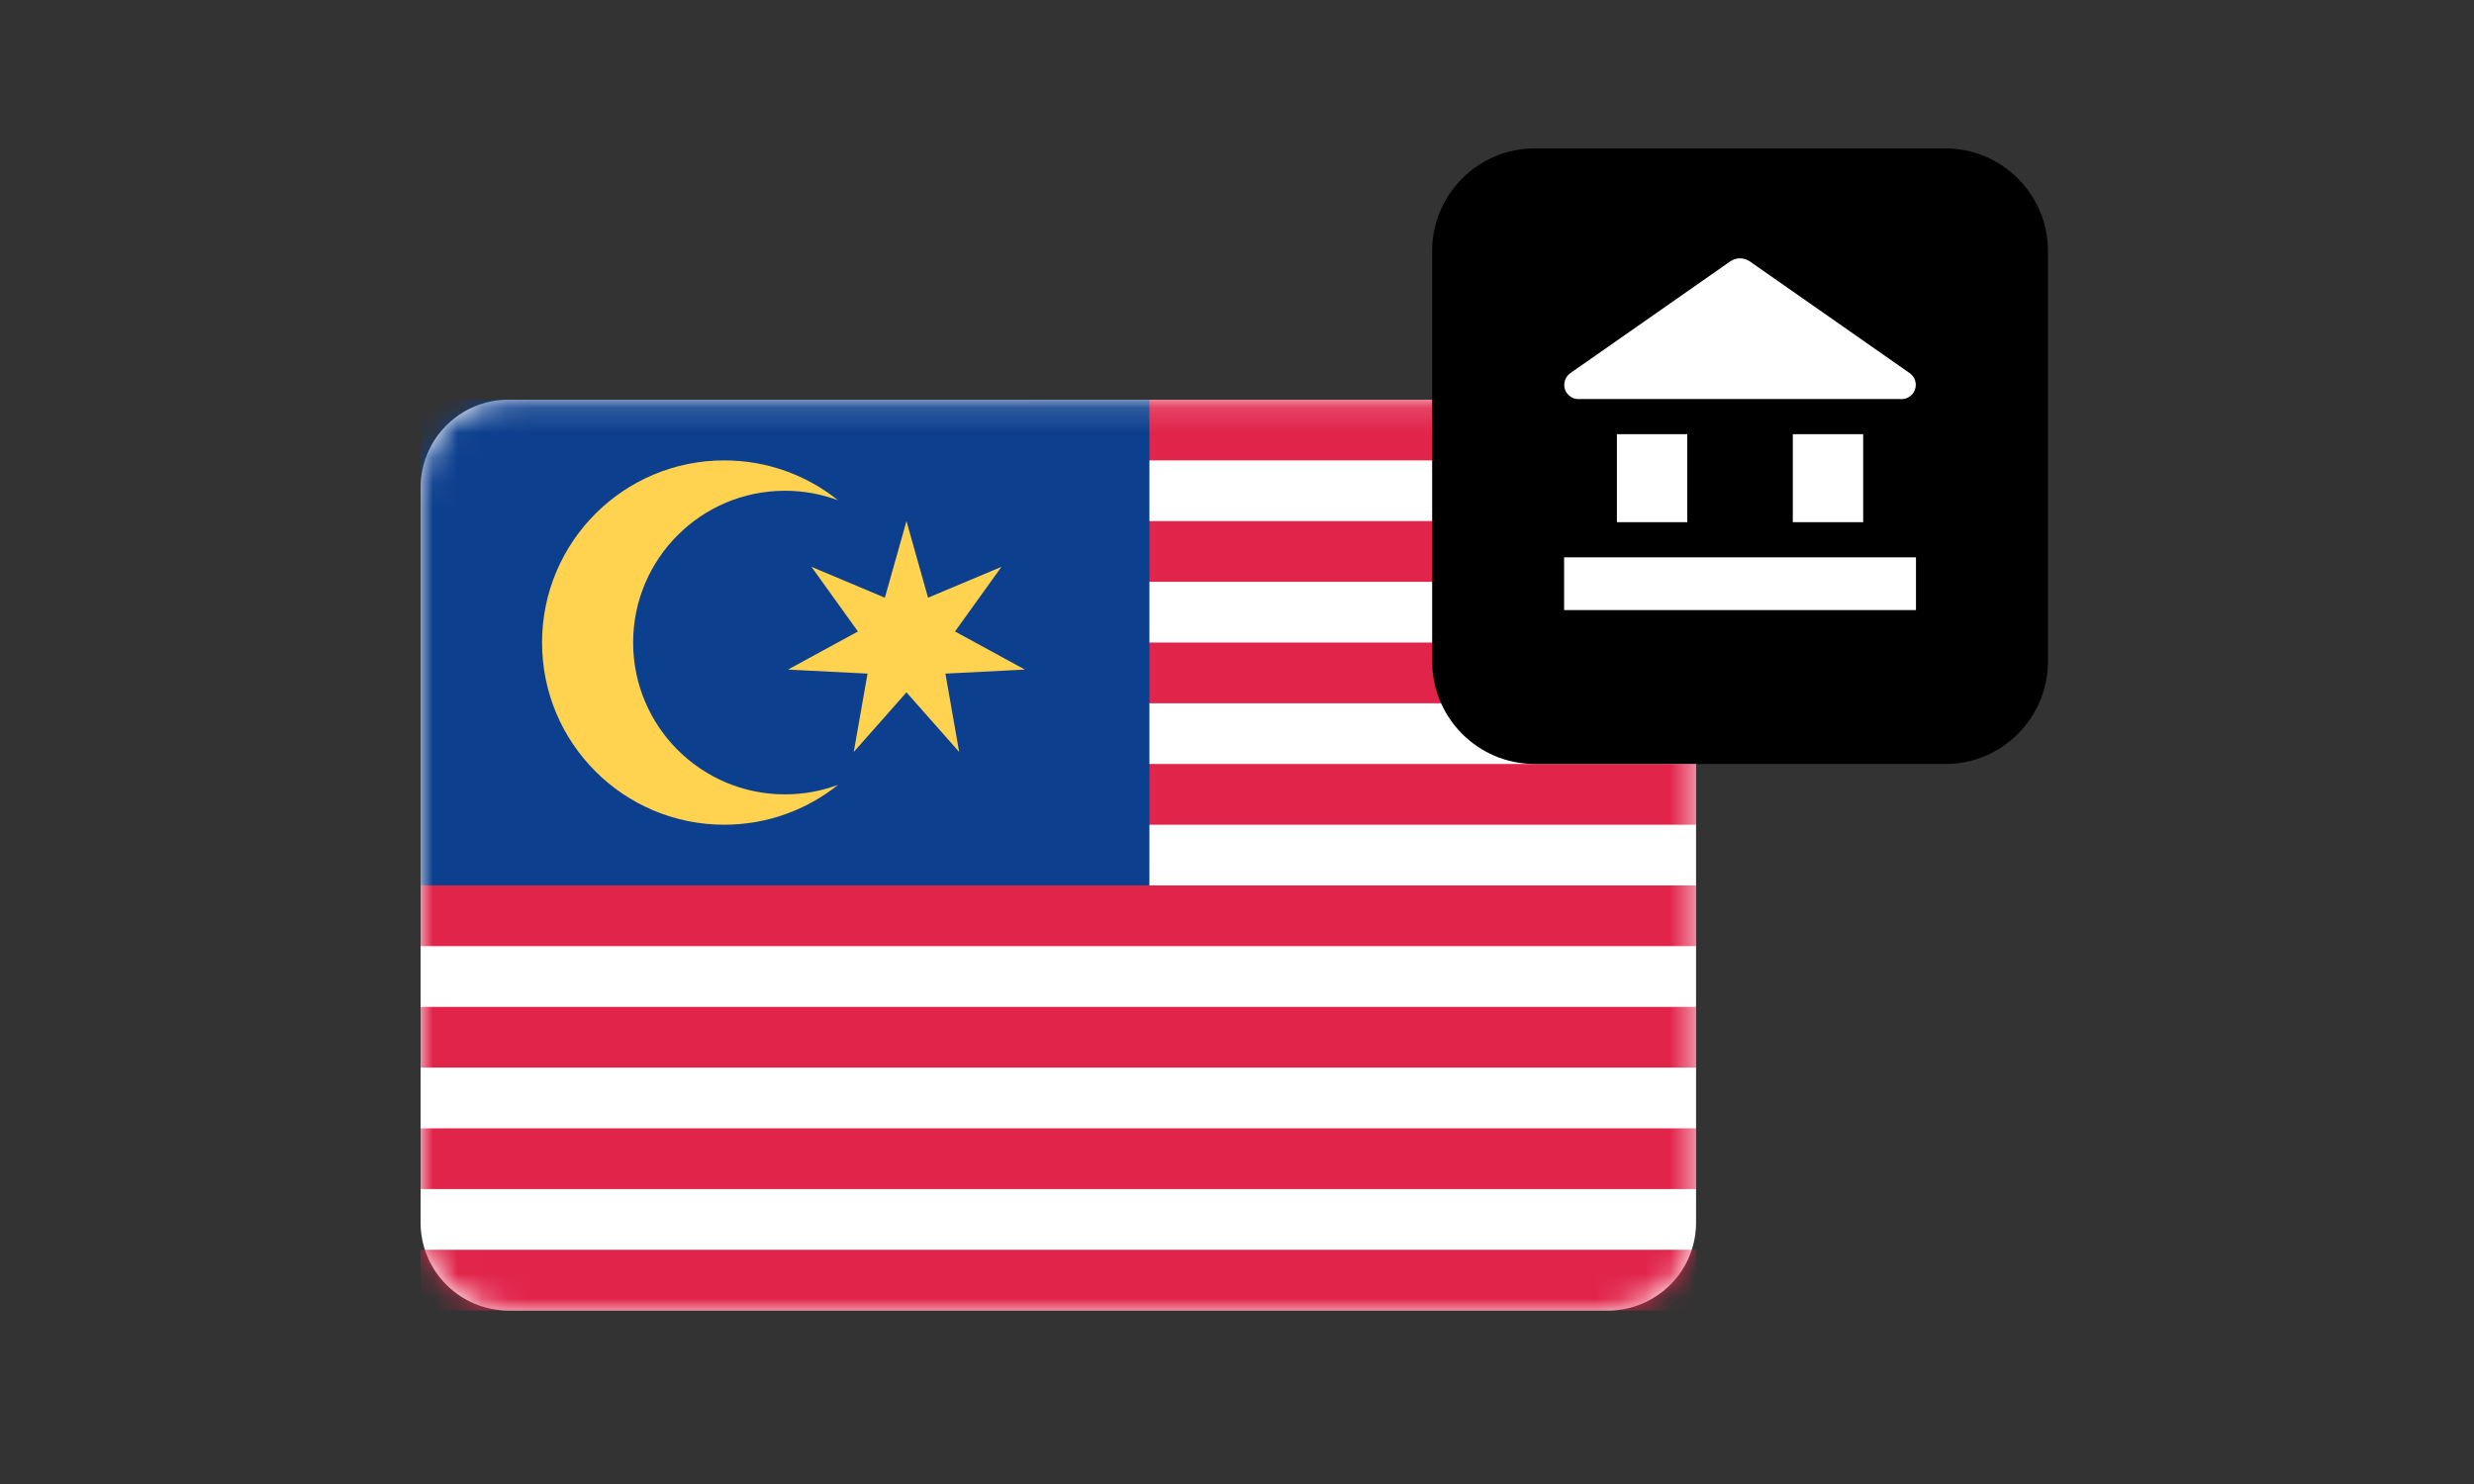 <svg width="100" height="60" viewBox="0 0 100 60" fill="none" xmlns="http://www.w3.org/2000/svg">
<rect x="0" y="0" width="100" height="60" fill="#333333" stroke="none"/>
<path d="M65 16.159H20.556C18.592 16.159 17 17.751 17 19.715V49.429C17 51.393 18.592 52.985 20.556 52.985H65C66.964 52.985 68.556 51.393 68.556 49.429V19.715C68.556 17.751 66.964 16.159 65 16.159Z" fill="white"/>
<mask id="mask0_51_26354" style="mask-type:luminance" maskUnits="userSpaceOnUse" x="17" y="16" width="52" height="37">
<path d="M65 16.159H20.556C18.592 16.159 17 17.751 17 19.715V49.429C17 51.393 18.592 52.985 20.556 52.985H65C66.964 52.985 68.556 51.393 68.556 49.429V19.715C68.556 17.751 66.964 16.159 65 16.159Z" fill="white"/>
</mask>
<g mask="url(#mask0_51_26354)">
<path fill-rule="evenodd" clip-rule="evenodd" d="M68.556 16.159H41.55V18.614H68.556V16.159ZM68.556 21.069H41.55V23.524H68.556V21.069ZM41.55 25.979H68.556V28.434H41.55V25.979ZM68.556 30.889H41.55V33.344H68.556V30.889ZM17 35.799H68.556V38.254H17V35.799ZM68.556 40.709H17V43.164H68.556V40.709ZM17 45.62H68.556V48.075H17V45.62ZM68.556 50.53H17V52.985H68.556V50.53Z" fill="#E1244A"/>
<path d="M46.46 16.159H17V35.799H46.46V16.159Z" fill="#0C3F8E"/>
<path fill-rule="evenodd" clip-rule="evenodd" d="M29.275 33.344C31.015 33.344 32.614 32.741 33.875 31.732C33.207 31.981 32.484 32.117 31.73 32.117C28.34 32.117 25.592 29.369 25.592 25.979C25.592 22.59 28.34 19.842 31.73 19.842C32.484 19.842 33.207 19.978 33.875 20.227C32.614 19.218 31.015 18.614 29.275 18.614C25.207 18.614 21.91 21.912 21.91 25.979C21.91 30.047 25.207 33.344 29.275 33.344ZM34.509 30.403L36.64 27.992L38.77 30.403L38.214 27.235L41.427 27.072L38.602 25.531L40.479 22.918L37.513 24.166L36.64 21.069L35.766 24.166L32.801 22.918L34.677 25.531L31.853 27.072L35.066 27.235L34.509 30.403Z" fill="#FFD34F"/>
</g>
<path d="M78.629 6H62.037C59.746 6 57.889 7.857 57.889 10.148V26.741C57.889 29.032 59.746 30.889 62.037 30.889H78.629C80.92 30.889 82.778 29.032 82.778 26.741V10.148C82.778 7.857 80.92 6 78.629 6Z" fill="black"/>
<path fill-rule="evenodd" clip-rule="evenodd" d="M63.866 16.134H76.799C76.926 16.147 77.054 16.118 77.163 16.051C77.272 15.983 77.356 15.882 77.4 15.762C77.445 15.642 77.449 15.511 77.411 15.389C77.374 15.267 77.296 15.16 77.192 15.087L70.725 10.566C70.609 10.487 70.472 10.445 70.332 10.445C70.192 10.445 70.056 10.487 69.94 10.566L63.473 15.087C63.368 15.16 63.291 15.267 63.254 15.389C63.216 15.511 63.219 15.642 63.264 15.762C63.309 15.882 63.393 15.983 63.502 16.051C63.61 16.118 63.738 16.147 63.866 16.134ZM77.444 22.534H63.222V24.667H77.444V22.534ZM65.356 17.556H68.2V21.111H65.356V17.556ZM75.311 17.556H72.466V21.111H75.311V17.556Z" fill="white"/>
</svg>
